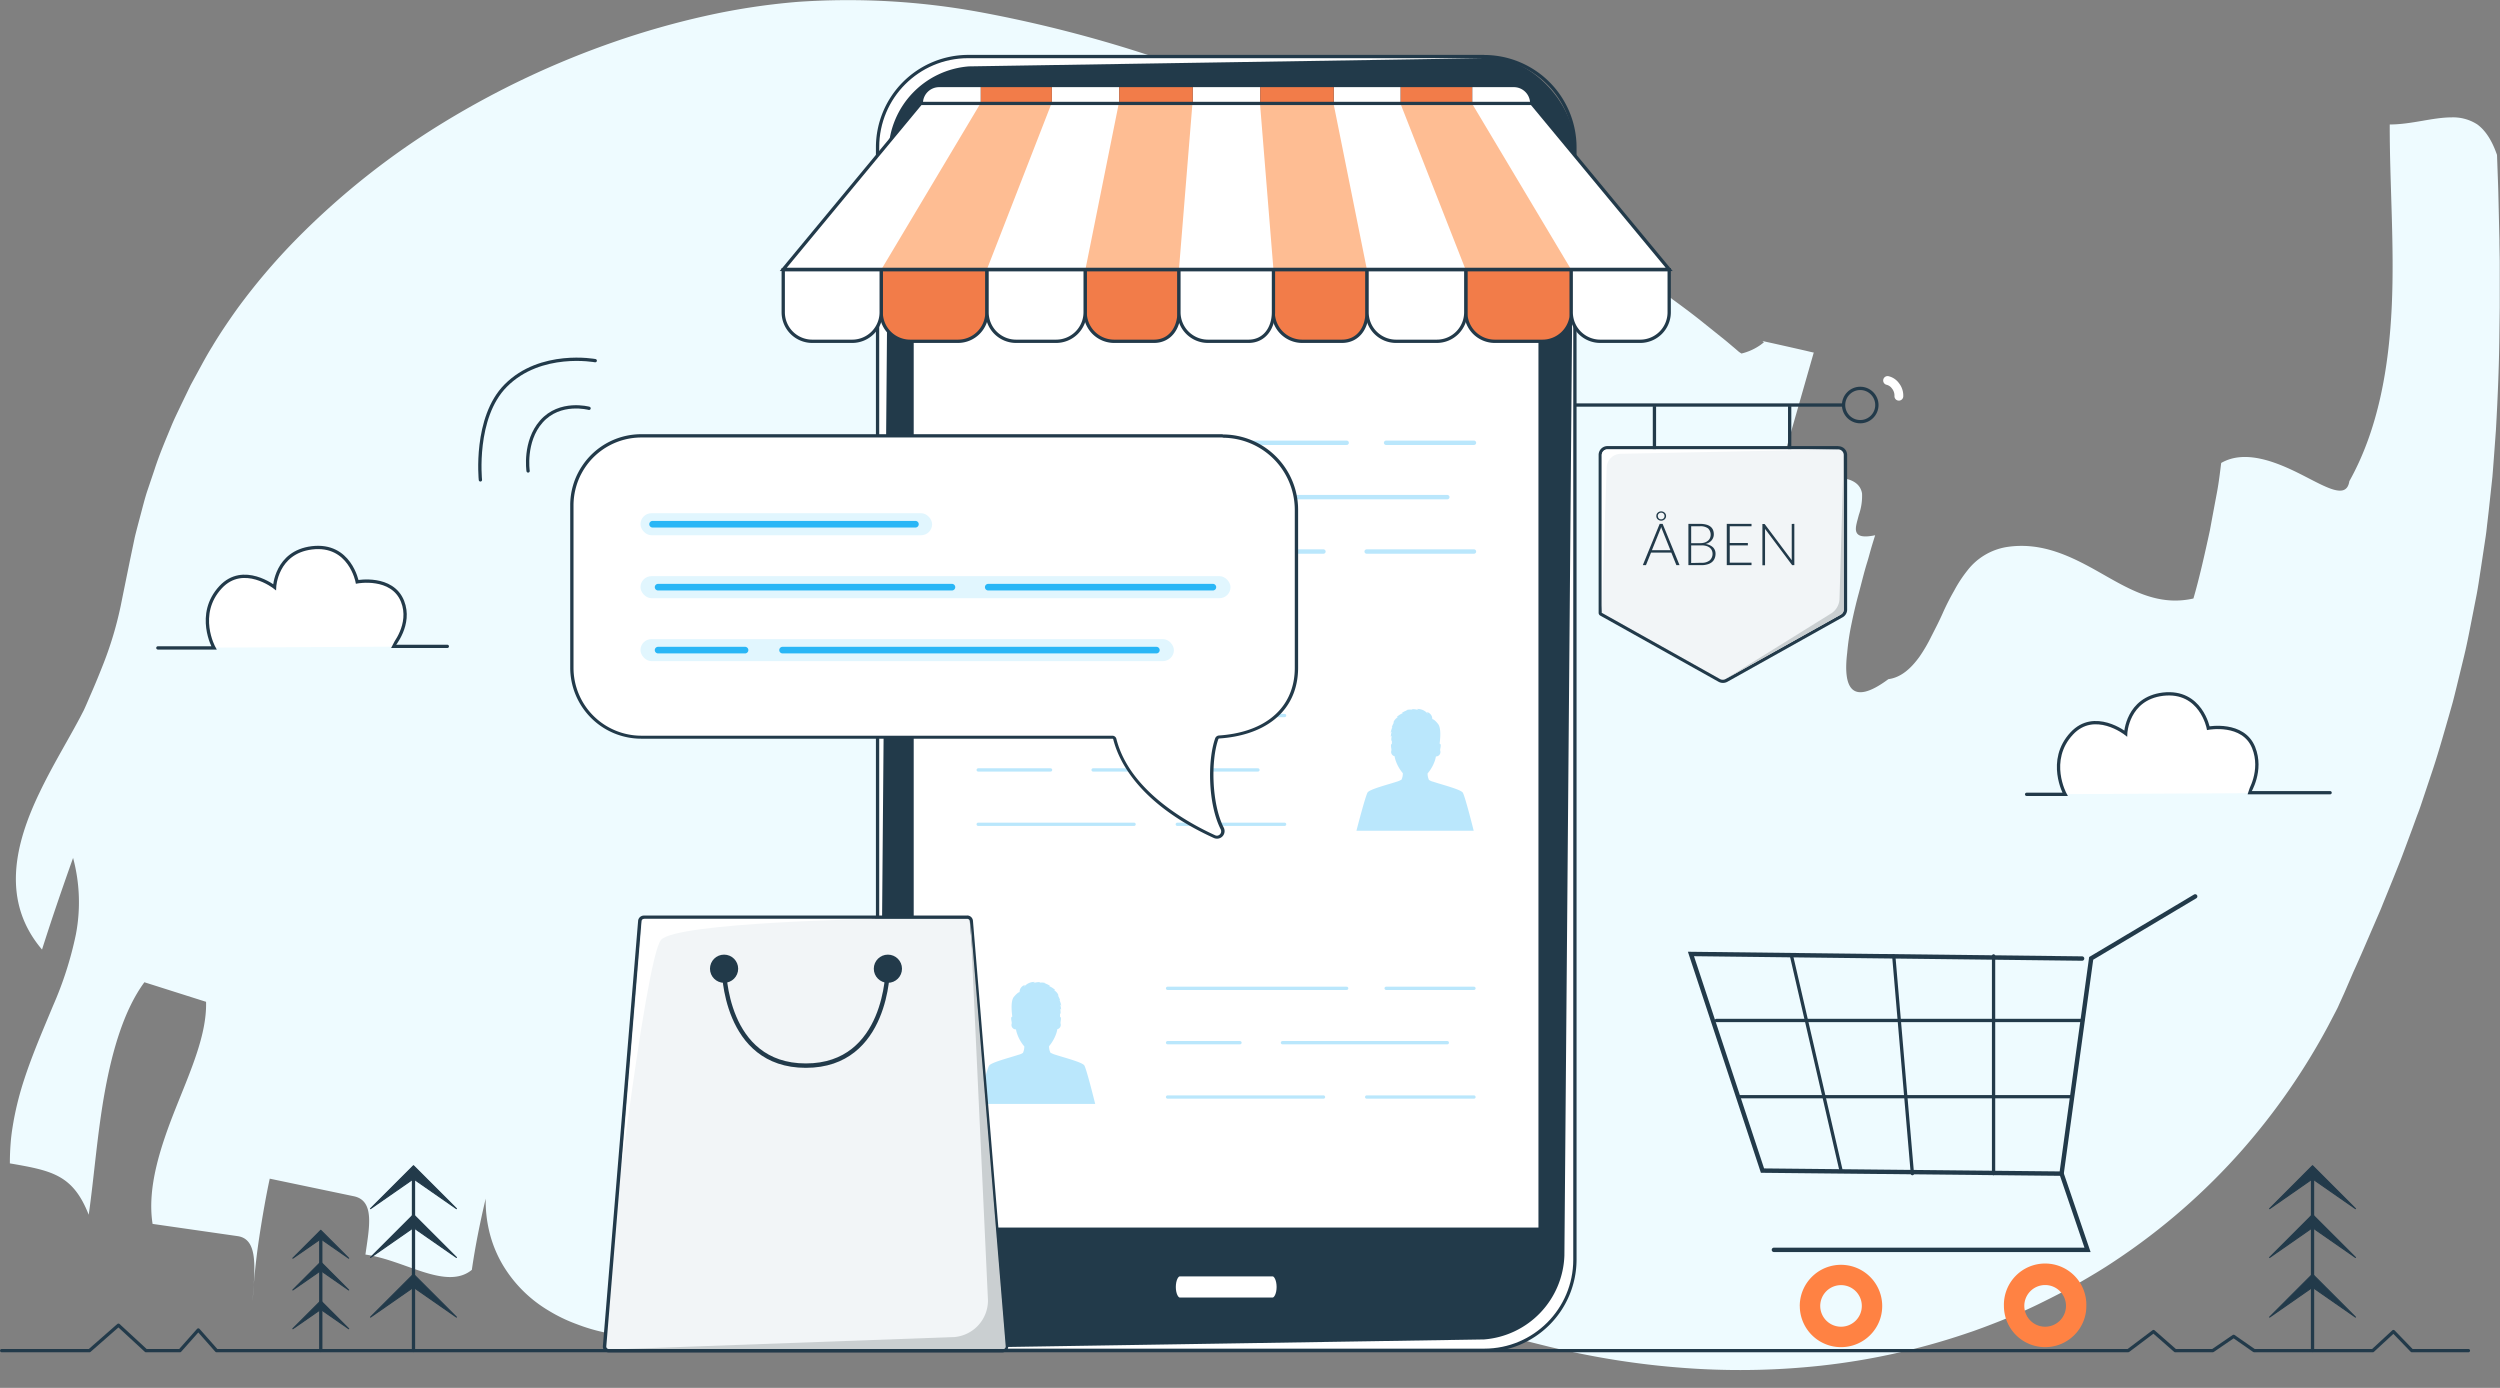 <svg id="Layer_1" data-name="Layer 1" xmlns="http://www.w3.org/2000/svg" xmlns:xlink="http://www.w3.org/1999/xlink" viewBox="0 0 567.55 315.07"><rect x="0" y="0" width="567.55" height="315.07" fill="#808080" stroke="none"/><defs><clipPath id="clip-path" transform="translate(-35.65 3.48)"><path d="M454.22,99.82v35.09a1.3,1.3,0,0,1-.65,1.12l-26.19,14.65a1.27,1.27,0,0,1-1.25,0l-26.77-15-.08,0V99.82a1.28,1.28,0,0,1,1.29-1.28h52.37A1.28,1.28,0,0,1,454.22,99.82Z" style="fill:none;clip-rule:evenodd"/></clipPath><clipPath id="clip-path-2" transform="translate(-35.65 3.48)"><rect x="235.25" y="9.73" width="157.56" height="292.96" rx="20.19" style="fill:none"/></clipPath><clipPath id="clip-path-3" transform="translate(-35.65 3.48)"><path d="M263.28,302.77H174a.56.56,0,0,1-.59-.58l8-96.54a.57.57,0,0,1,.59-.53h73.37a.58.58,0,0,1,.6.53l8,96.54A.56.56,0,0,1,263.28,302.77Z" style="fill:none"/></clipPath></defs><title>Header2_E-commerce</title><path d="M63.05,134.07c.68-3.36,1.37-6.74,2.1-10.33l1.1-5.26c.42-1.73.88-3.44,1.34-5.17s.9-3.49,1.44-5.17l1.69-5c1.1-3.42,2.46-6.58,3.8-9.83.67-1.65,1.43-3.15,2.16-4.71l2.24-4.64,2.4-4.41c.8-1.47,1.62-2.94,2.5-4.35,1.7-2.86,3.62-5.68,5.6-8.47A142.87,142.87,0,0,1,103,50.74,174.85,174.85,0,0,1,136.4,24.29,199.79,199.79,0,0,1,175.17,6,187.94,187.94,0,0,1,195.79.14a153,153,0,0,1,21-3.2A166.1,166.1,0,0,1,258.07-.74,296.67,296.67,0,0,1,298.67,9.8q20.08,6.47,39.77,13.73a277.94,277.94,0,0,1,52.84,25.06c1.07.65,2.18,1.32,3.15,1.94l2.93,1.85c1.7,1,3.4,2.08,5.09,3.16,3.35,2.23,6.73,4.43,10,6.82s6.62,4.78,9.84,7.38l4.84,3.88c.81.65,1.59,1.34,2.39,2l.59.51.3.26a.77.77,0,0,0,.13.09l.46.3a12.67,12.67,0,0,0,4.51-2.09c.14-.13.22-.15.35-.28l.16-.12.07-.06s-.11-.11-.16-.16-.17-.11-.17-.14l.66.15,1.59.35,3.49.78,4,.91,1,.24.52.12.26.06.13,0-9.32,32.6c-.14.5-.28,1-.41,1.52s-.33,1.2-.48,1.81a128.55,128.55,0,0,0-3.19,18.57c-.29,3.28-.46,6.43-.46,9.39a76.45,76.45,0,0,0,.43,8.14,52.18,52.18,0,0,0,1.09,6.31,30,30,0,0,0,1.3,4.09q.13.33.3.66l.22.48.2.37a2.07,2.07,0,0,0,.15.25l0,.06s0,0,0,0l-.06-.08-.1-.13-.26-.31-.36-.39-.44-.44c-.21-.22-.43-.42-.64-.61l-.75-.64a11,11,0,0,0-.87-.69l-1.06-.8c-.38-.28-.72-.49-1.14-.77s-.91-.62-1.36-.9c-.85-.48-2-1.23-3.11-1.78l-.82-.42c58.88,30.51-80.29-41.58-65.94-34.17v0l0-.06.06-.12.12-.24.47-1,1.89-3.79.95-1.89.82-1.73,1.63-3.4c.6-1.19,1-2.12,1.43-3.13l1.35-3,1-2.58c.34-.83.77-1.74,1-2.42,4.54,1.75,10.05,4.6,14.93,7.1a45.83,45.83,0,0,0,6.95,2.95,13.75,13.75,0,0,0,3,.61,6.57,6.57,0,0,0,2.47-.18c1.16-.54,2.35-1,3.53-1.49.6-.23,1.2-.44,1.8-.65s1.13-.37,1.7-.54a61.77,61.77,0,0,1,7-1.62,68.77,68.77,0,0,1,13.95-.92c9.37.23,18.88,2.34,28.37,4.65,2.37.57,3.36,1.82,3.62,3.33a12.83,12.83,0,0,1-.72,4.85c-.4,1.6-.92,3-.56,3.92s1.51,1.29,4.26.72c-.32,1-.63,2-.94,3.07s-.58,2.16-.94,3.28c-.69,2.24-1.23,4.57-1.87,6.92s-1.18,4.69-1.64,6.94A54.92,54.92,0,0,0,455,144.7c-.94,7.77.88,12.29,9.35,6,2.84-.37,5.07-2.35,7.06-5.09A35.78,35.78,0,0,0,474.1,141c.85-1.67,1.76-3.41,2.54-5.17s1.66-3.51,2.61-5.15a29.82,29.82,0,0,1,3-4.6,14.15,14.15,0,0,1,9-5.38c7.93-1.21,14.61,2.11,21.18,5.84s13.06,7.7,21.17,5.85c1.14-3.83,2.49-9.66,3.74-15.46.53-2.89,1.07-5.78,1.57-8.42s.75-5,1-6.89c5.39-3.1,12.39-.3,18.14,2.61S568.35,110,569,105.76c6.63-11.86,9-26,9.63-39.79s-.49-27.68-.46-41.19c4.88,0,9.76-1.61,14-1.61a10.08,10.08,0,0,1,5.88,1.6c1.75,1.29,3.27,3.45,4.47,6.92l.17,4.73c.06,1.57.12,3.15.15,4.8l.23,9.81c0,1.61.06,3.32.07,5l0,5.13,0,5.13-.07,5.39c-.06,7.07-.35,14.69-.8,22.52l-.44,6-.23,3-.12,1.51-.17,1.59-.69,6.37-.37,3.18c-.11,1.06-.24,2.12-.42,3.24l-1,6.64c-.35,2.22-.64,4.39-1.11,6.67l-1.33,6.78c-.44,2.26-.9,4.51-1.46,6.77l-1.65,6.78c-.28,1.12-.55,2.26-.85,3.37l-.94,3.31c-1.26,4.39-2.53,8.88-3.94,13l-2.11,6.31c-.35,1.08-.71,2.06-1.08,3l-1.09,3-2.21,5.93c-.37,1-.74,1.9-1.11,2.83l-1.11,2.77-2.25,5.53c-.38,1-.74,1.81-1.11,2.66l-1.11,2.57c-1.47,3.39-3,7-4.42,10.08L567.83,222l-1.09,2.4-.27.61-.14.3-.38.75-1.8,3.44a149.52,149.52,0,0,1-19.4,28,146,146,0,0,1-29,25.28c-2.74,1.84-5.53,3.49-8.36,5.12s-5.68,3.07-8.58,4.5-5.77,2.67-8.66,3.84c-1.43.57-2.87,1.13-4.32,1.67l-2.17.79-2.13.72A155.67,155.67,0,0,1,449,306.56a170,170,0,0,1-27.82.72,186.56,186.56,0,0,1-23.47-2.82c-3.6-.67-7.12-1.42-10.53-2.24L380,300.43c-3.4-.82-7.17-1.82-10.92-2.83l-5.95-1.69-1.56-.46-1.88-.58-4.5-1.46a252.94,252.94,0,0,1-32-13,206.79,206.79,0,0,1-55.88-40.55l-1.12-1.07-.24-.22-.09-.07-.17-.15c-.23-.19-.44-.4-.69-.58l-1.45-1.12c-.91-.78-2-1.47-2.95-2.23s-2.09-1.43-3.11-2.17l-1.55-1-.29-.14-.11.07a2.75,2.75,0,0,0-1,.8,2.25,2.25,0,0,0-.44,2c.18.64.62.93.94.9a.36.36,0,0,0,.34-.27,1.12,1.12,0,0,0-.06-.56c0-.09-.12-.2-.14-.27l0-.05h0l0,.06-.1.24-.19.48-1.55,3.84-3,7.36q-2.77,6.88-5.53,13.76c-1.76,4.39-3.36,8.51-4.84,12.42s-2.82,7.54-4,10.9-2.18,6.35-3.05,9l-2.05,6.36-.38,1.08c-.1.28-.22.57-.34.85a4.29,4.29,0,0,1-.28.51c-.07.11-.1.13-.14.15l-.13.08a2.38,2.38,0,0,1-1.08-.06,4.44,4.44,0,0,0-1.41,0l-3.61.52a7.31,7.31,0,0,1-4.45,1.15,12.35,12.35,0,0,1-2.59-.42L216,302h-.33l-.67,0h-1.35c-1.82,0-3.75-.14-5.73-.35-1-.07-1.94-.16-2.93-.29a19.14,19.14,0,0,1-3-.54,26.57,26.57,0,0,1-5.83-2.22,24.2,24.2,0,0,1-2.79-1.6c-.89-.62-1.77-1.26-2.63-1.92,2.3,1.75-.23,2.23-2.67,2.76a11,11,0,0,0-3.13,1c-.64.43-.61.89.59,1.56a63.89,63.89,0,0,1-12.34-1.33,41.11,41.11,0,0,1-6.61-1.94,35.44,35.44,0,0,1-6.39-3.08,29.85,29.85,0,0,1-10.28-10.17,27.51,27.51,0,0,1-3-7.06,29.89,29.89,0,0,1-1-8.2c-1.3,5.51-2.39,10.93-3.14,16.18-2.76,2.27-6.39,1.88-10.54.63s-8.81-3.39-13.62-4.1c.86-6.13,2.19-12.2-2.6-13.23l-19.12-4c-.74,3.36-1.67,8.52-2.45,13.75S93.17,288.43,93,292.06c.43-7.23,1.46-14.19-3.37-14.91l-19.34-2.78c-1.3-8.26,1.81-17.6,5.23-26.22s7.11-16.78,6.91-24.2l-14-4.44c-4.52,6.15-7.2,15.09-8.95,24.66S57,263.89,55.79,272.29c-3.57-9.05-8.26-10-17.9-11.66,0-1.68.07-3.34.21-5s.39-3.2.67-4.79a71,71,0,0,1,2.34-9.16c1.91-5.87,4.35-11.45,6.57-16.81a81.35,81.35,0,0,0,5.19-16.18,38.76,38.76,0,0,0-.63-17.41c-2.38,6.7-4.76,13.58-7.05,20.81-9.35-11-6.18-24-.53-35.71,2.83-5.92,6.27-11.54,9.1-16.86l.52-1,.26-.5.13-.25.19-.42c.53-1.15,1-2.31,1.51-3.46,1-2.29,1.92-4.55,2.79-6.77A81.91,81.91,0,0,0,63.05,134.07Z" transform="translate(-35.65 3.48)" style="fill:#eefbff"/><path d="M71.49,143.61l12.74,0S80,136,85.73,129.82c5.16-5.55,12.25,0,12.25,0s.33-7.93,8.47-8.93c8.63-1.06,10.29,7.72,10.29,7.72s7.93-1.48,10.29,4.41c2.11,5.28-2.11,10.09-2.14,10.24l12.31,0" transform="translate(-35.65 3.48)" style="fill:#fff;stroke:#223a4a;stroke-linecap:round;stroke-miterlimit:10;stroke-width:0.75px"/><polyline points="0.38 306.62 20.31 306.62 26.89 300.85 33.14 306.62 40.85 306.62 45.02 301.93 49.16 306.62 483.14 306.62 488.89 302.29 493.82 306.62 502.34 306.62 507.08 303.38 511.73 306.62 538.67 306.62 543.36 302.29 547.54 306.62 560.38 306.62" style="fill:none;stroke:#223a4a;stroke-linecap:round;stroke-linejoin:round;stroke-width:0.75px"/><path d="M495.73,176.85l8.74,0s-4.21-7.66,1.5-13.81c5.16-5.55,12.25,0,12.25,0s.33-7.93,8.47-8.93c8.63-1,10.29,7.72,10.29,7.72s7.93-1.48,10.29,4.41c2.12,5.28-1,10.09-1,10.24l18.36,0" transform="translate(-35.65 3.48)" style="fill:#fff;stroke:#223a4a;stroke-linecap:round;stroke-miterlimit:10;stroke-width:0.75px"/><line x1="72.82" y1="279.91" x2="72.82" y2="306.58" style="fill:#fff;stroke:#223a4a;stroke-linecap:round;stroke-miterlimit:10;stroke-width:0.75px"/><polygon points="66.48 285.64 72.82 279.3 79.16 285.64 72.82 281.24 66.48 285.64" style="fill:#223a4a;stroke:#223a4a;stroke-linecap:round;stroke-linejoin:round;stroke-width:0.25px"/><polygon points="66.48 292.85 72.82 286.5 79.16 292.85 72.82 288.44 66.48 292.85" style="fill:#223a4a;stroke:#223a4a;stroke-linecap:round;stroke-linejoin:round;stroke-width:0.25px"/><polygon points="66.48 301.65 72.82 295.31 79.16 301.65 72.82 297.25 66.48 301.65" style="fill:#223a4a;stroke:#223a4a;stroke-linecap:round;stroke-linejoin:round;stroke-width:0.25px"/><line x1="93.87" y1="265.58" x2="93.87" y2="306.58" style="fill:#fff;stroke:#223a4a;stroke-linecap:round;stroke-miterlimit:10;stroke-width:0.75px"/><polygon points="84.12 274.39 93.87 264.64 103.62 274.39 93.87 267.61 84.12 274.39" style="fill:#223a4a;stroke:#223a4a;stroke-linecap:round;stroke-linejoin:round;stroke-width:0.25px"/><polygon points="84.12 285.47 93.87 275.72 103.62 285.47 93.87 278.69 84.12 285.47" style="fill:#223a4a;stroke:#223a4a;stroke-linecap:round;stroke-linejoin:round;stroke-width:0.25px"/><polygon points="84.12 299.01 93.87 289.26 103.62 299.01 93.87 292.23 84.12 299.01" style="fill:#223a4a;stroke:#223a4a;stroke-linecap:round;stroke-linejoin:round;stroke-width:0.25px"/><line x1="524.99" y1="265.58" x2="524.99" y2="306.58" style="fill:#fff;stroke:#223a4a;stroke-linecap:round;stroke-miterlimit:10;stroke-width:0.75px"/><polygon points="515.25 274.39 524.99 264.64 534.74 274.39 524.99 267.61 515.25 274.39" style="fill:#223a4a;stroke:#223a4a;stroke-linecap:round;stroke-linejoin:round;stroke-width:0.25px"/><polygon points="515.25 285.47 524.99 275.72 534.74 285.47 524.99 278.69 515.25 285.47" style="fill:#223a4a;stroke:#223a4a;stroke-linecap:round;stroke-linejoin:round;stroke-width:0.25px"/><polygon points="515.25 299.01 524.99 289.26 534.74 299.01 524.99 292.23 515.25 299.01" style="fill:#223a4a;stroke:#223a4a;stroke-linecap:round;stroke-linejoin:round;stroke-width:0.25px"/><path d="M426.75,151.22a1.66,1.66,0,0,1-.81-.21l-26.77-15a.52.52,0,0,1-.26-.37V99.82a1.66,1.66,0,0,1,1.66-1.66h52.37a1.66,1.66,0,0,1,1.66,1.66v35.09a1.68,1.68,0,0,1-.85,1.45L427.56,151A1.66,1.66,0,0,1,426.75,151.22Z" transform="translate(-35.65 3.48)" style="fill:#f2f5f7;fill-rule:evenodd"/><path d="M452.94,98.54a1.28,1.28,0,0,1,1.28,1.28v35.09a1.3,1.3,0,0,1-.65,1.12l-26.19,14.65a1.28,1.28,0,0,1-.63.16,1.25,1.25,0,0,1-.62-.16l-26.77-15-.08,0V99.82a1.28,1.28,0,0,1,1.29-1.28h52.37m0-.75H400.57a2,2,0,0,0-2,2v35.84a.73.73,0,0,0,.42.67l26.81,15a2.09,2.09,0,0,0,2,0l26.19-14.66a2,2,0,0,0,1-1.77V99.82a2,2,0,0,0-2-2Z" transform="translate(-35.65 3.48)" style="fill:#223a4a"/><line x1="375.59" y1="102.02" x2="375.59" y2="92.2" style="fill:#e1f6fe;stroke:#223a4a;stroke-miterlimit:10;stroke-width:0.75px"/><line x1="406.29" y1="102.02" x2="406.29" y2="92.2" style="fill:#e1f6fe;stroke:#223a4a;stroke-miterlimit:10;stroke-width:0.75px"/><g style="clip-path:url(#clip-path)"><path d="M427.38,150.68l24.14-15a4.08,4.08,0,0,0,1.73-3.07l1-34.1,6-1.67-1.09,40.83Z" transform="translate(-35.65 3.48)" style="fill:#cacfd1;fill-rule:evenodd"/><path d="M452.94,98.54l-49.43,1a3.25,3.25,0,0,0-3.11,3l-1.12,33.07L395,95.74Z" transform="translate(-35.65 3.48)" style="fill:#fff;fill-rule:evenodd"/></g><path d="M466.73,86.47a3.53,3.53,0,0,0-.76-2.34,3.11,3.11,0,0,0-1.8-1.23" transform="translate(-35.65 3.48)" style="fill:none;stroke:#fff;stroke-linecap:round;stroke-miterlimit:10;stroke-width:2px"/><path d="M416.94,124.82h-.53a.25.25,0,0,1-.15,0,.3.3,0,0,1-.09-.13l-1.1-2.72h-4.6l-1.1,2.72a.38.38,0,0,1-.09.13.3.3,0,0,1-.16,0h-.52l3.83-9.37h.67Zm-2.08-3.4-1.9-4.74a3.87,3.87,0,0,1-.19-.55l-.09.3c0,.09-.07.18-.1.26l-1.91,4.73Zm-3.19-7.76a1.16,1.16,0,0,1,.08-.42,1,1,0,0,1,.24-.33,1.15,1.15,0,0,1,.35-.22,1.18,1.18,0,0,1,.43-.08,1.31,1.31,0,0,1,.43.08,1.15,1.15,0,0,1,.35.22,1,1,0,0,1,.24.33,1,1,0,0,1,.09.42,1,1,0,0,1-.33.76,1.38,1.38,0,0,1-.35.22,1.31,1.31,0,0,1-.43.08,1.18,1.18,0,0,1-.43-.08,1.38,1.38,0,0,1-.35-.22,1,1,0,0,1-.24-.33A1.18,1.18,0,0,1,411.67,113.66Zm.35,0a.74.74,0,0,0,.21.55.72.72,0,0,0,.54.21.73.73,0,0,0,.54-.21.71.71,0,0,0,.22-.55.7.7,0,0,0-.22-.54.73.73,0,0,0-.54-.21.72.72,0,0,0-.54.21A.73.73,0,0,0,412,113.66Z" transform="translate(-35.65 3.48)" style="fill:#223a4a"/><path d="M421.58,115.45a5.16,5.16,0,0,1,1.39.16,2.63,2.63,0,0,1,1,.47,1.92,1.92,0,0,1,.57.75,2.62,2.62,0,0,1,.18,1,2,2,0,0,1-.13.72,2.18,2.18,0,0,1-.37.64,2.41,2.41,0,0,1-.59.5,2.87,2.87,0,0,1-.82.33,3,3,0,0,1,1.7.73,2,2,0,0,1,.6,1.51,2.66,2.66,0,0,1-.22,1.07,2.12,2.12,0,0,1-.61.81,2.69,2.69,0,0,1-1,.5,4.51,4.51,0,0,1-1.33.18h-3v-9.37Zm-2,.54v3.84h2a3.34,3.34,0,0,0,1.11-.16,2.29,2.29,0,0,0,.75-.44,1.59,1.59,0,0,0,.43-.61,2,2,0,0,0-.46-2.15,2.93,2.93,0,0,0-1.85-.48Zm2.35,8.29a2.79,2.79,0,0,0,1.86-.54,2,2,0,0,0,.47-2.29,1.7,1.7,0,0,0-.49-.61,2.37,2.37,0,0,0-.78-.38,3.77,3.77,0,0,0-1.05-.13h-2.36v4Z" transform="translate(-35.65 3.48)" style="fill:#223a4a"/><path d="M433.28,124.26v.56h-5.62v-9.37h5.62V116h-4.94v3.79h4.11v.55h-4.11v3.91Z" transform="translate(-35.65 3.48)" style="fill:#223a4a"/><path d="M443,115.45v9.37h-.32a.29.29,0,0,1-.14,0,.33.33,0,0,1-.11-.1l-6.08-8.13c0,.13,0,.26,0,.37v7.89h-.6v-9.37h.34l.14,0a.37.37,0,0,1,.11.11l6.07,8.11c0-.14,0-.26,0-.38v-7.86Z" transform="translate(-35.65 3.48)" style="fill:#223a4a"/><line x1="352.01" y1="91.95" x2="418.52" y2="91.95" style="fill:#223a4a;stroke:#223a4a;stroke-miterlimit:10;stroke-width:0.75px"/><circle cx="422.31" cy="91.95" r="3.78" style="fill:none;stroke:#223a4a;stroke-linecap:round;stroke-linejoin:round;stroke-width:0.75px"/><rect x="199.22" y="12.84" width="158.31" height="293.71" rx="20.57" style="fill:#223a4a"/><path d="M372.61,9.73a20.26,20.26,0,0,1,20.2,20.2V282.5a20.26,20.26,0,0,1-20.2,20.2H255.44a20.25,20.25,0,0,1-20.19-20.2V29.93a20.25,20.25,0,0,1,20.19-20.2H372.61m0-.75H255.44a21,21,0,0,0-20.94,21V282.5a21,21,0,0,0,20.94,20.95H372.61a21,21,0,0,0,20.95-20.95V29.93A21,21,0,0,0,372.61,9Z" transform="translate(-35.65 3.48)" style="fill:#223a4a"/><path d="M303.48,29.91h21.09c.7,0,1.27-.78,1.27-1.73h0c0-.95-.57-1.73-1.27-1.73H303.48c-.7,0-1.27.78-1.27,1.73h0C302.21,29.13,302.78,29.91,303.48,29.91Z" transform="translate(-35.65 3.48)" style="fill:#fff"/><path d="M303.48,29.91h21.09c.7,0,1.27-.78,1.27-1.73s-.57-1.73-1.27-1.73H303.48c-.7,0-1.27.78-1.27,1.73S302.78,29.91,303.48,29.91Z" transform="translate(-35.65 3.48)" style="fill:none;stroke:#223a4a;stroke-miterlimit:10;stroke-width:0.75px"/><path d="M303.48,291.46h21.09c.7,0,1.27-1.25,1.27-2.77h0c0-1.53-.57-2.78-1.27-2.78H303.48c-.7,0-1.27,1.25-1.27,2.78h0C302.21,290.21,302.78,291.46,303.48,291.46Z" transform="translate(-35.65 3.48)" style="fill:#fff"/><path d="M303.48,291.46h21.09c.7,0,1.27-1.25,1.27-2.77s-.57-2.78-1.27-2.78H303.48c-.7,0-1.27,1.25-1.27,2.78S302.78,291.46,303.48,291.46Z" transform="translate(-35.65 3.48)" style="fill:none;stroke:#223a4a;stroke-miterlimit:10;stroke-width:0.75px"/><g style="clip-path:url(#clip-path-2)"><path d="M372.61,9.73l-117,1.86a19.79,19.79,0,0,0-18.25,19.08L235.25,282.5,222,.6Z" transform="translate(-35.65 3.48)" style="fill:#fff"/><path d="M255.55,302.45l117-1.85a19.79,19.79,0,0,0,18.25-19.08l2.08-251.84,13.24,281.91Z" transform="translate(-35.65 3.48)" style="fill:#fff"/></g><rect x="207.06" y="48.44" width="142.57" height="230.62" style="fill:#fff"/><path d="M384.91,45.34V275.2H243.08V45.34H384.91m.75-.75H242.33V276H385.66V44.59Z" transform="translate(-35.65 3.48)" style="fill:#223a4a"/><rect x="207.43" y="48.82" width="141.82" height="23.54" style="fill:#223a4a"/><path d="M293.32,53.54a.64.64,0,0,1-.06.28.87.87,0,0,1-.41.41.73.73,0,0,1-.3.05.66.66,0,0,1-.28-.05.81.81,0,0,1-.24-.17,1,1,0,0,1-.16-.24.64.64,0,0,1-.06-.28.77.77,0,0,1,.06-.3A1,1,0,0,1,292,53a.78.78,0,0,1,.24-.16.67.67,0,0,1,.28-.06.73.73,0,0,1,.3.06.78.78,0,0,1,.24.16.81.81,0,0,1,.17.24A.77.77,0,0,1,293.32,53.54Zm-.23,1.88v6h-1v-6Z" transform="translate(-35.65 3.48)" style="fill:#fff"/><path d="M295.83,56.3a3.09,3.09,0,0,1,.41-.4,2.94,2.94,0,0,1,.47-.31,2.31,2.31,0,0,1,.52-.19,2.25,2.25,0,0,1,.6-.07,2.13,2.13,0,0,1,.86.16,1.58,1.58,0,0,1,.63.47,2,2,0,0,1,.39.72,3.37,3.37,0,0,1,.13.93v3.83h-1.07V57.61a1.6,1.6,0,0,0-.31-1.06,1.14,1.14,0,0,0-.94-.38,1.78,1.78,0,0,0-.88.23,2.84,2.84,0,0,0-.75.61v4.43h-1.06v-6h.63a.26.26,0,0,1,.28.22Z" transform="translate(-35.65 3.48)" style="fill:#fff"/><path d="M310.44,52.93v8.51h-1V55.19a2.44,2.44,0,0,1,0-.27,2.83,2.83,0,0,1,0-.29L306.54,60a.45.45,0,0,1-.42.26H306a.45.45,0,0,1-.42-.26l-3-5.34a4,4,0,0,1,0,.58v6.25h-1V52.93h.85a.67.67,0,0,1,.23,0,.33.33,0,0,1,.16.17l2.94,5.23c.05.1.1.2.14.3s.09.21.13.31l.12-.31q.07-.16.15-.3l2.88-5.23a.33.33,0,0,1,.16-.17.78.78,0,0,1,.24,0Z" transform="translate(-35.65 3.48)" style="fill:#fff"/><path d="M314.71,55.33a3,3,0,0,1,1.19.22,2.46,2.46,0,0,1,.9.62,2.72,2.72,0,0,1,.57,1,4.2,4.2,0,0,1,0,2.56,2.68,2.68,0,0,1-.57,1,2.46,2.46,0,0,1-.9.62,3,3,0,0,1-1.19.22,3.09,3.09,0,0,1-1.2-.22,2.46,2.46,0,0,1-.9-.62,2.68,2.68,0,0,1-.57-1,4.2,4.2,0,0,1,0-2.56,2.72,2.72,0,0,1,.57-1,2.46,2.46,0,0,1,.9-.62A3.09,3.09,0,0,1,314.71,55.33Zm0,5.36A1.54,1.54,0,0,0,316,60.1a3.39,3.39,0,0,0,0-3.34,1.54,1.54,0,0,0-1.33-.6,2,2,0,0,0-.79.15,1.52,1.52,0,0,0-.55.45,2,2,0,0,0-.34.71,4.08,4.08,0,0,0-.11,1,2.72,2.72,0,0,0,.45,1.67A1.54,1.54,0,0,0,314.71,60.69Z" transform="translate(-35.65 3.48)" style="fill:#fff"/><path d="M320,56.29a3,3,0,0,1,.86-.7,2.41,2.41,0,0,1,2.05-.06,2,2,0,0,1,.72.59,2.55,2.55,0,0,1,.45.92,4.31,4.31,0,0,1,.16,1.23A4.6,4.6,0,0,1,324,59.6a3,3,0,0,1-.51,1,2.18,2.18,0,0,1-.82.65,2.38,2.38,0,0,1-1.08.24,2.2,2.2,0,0,1-1-.22,2.12,2.12,0,0,1-.7-.64l-.06.55a.25.25,0,0,1-.27.23h-.68V52.69H320Zm0,3.7a1.63,1.63,0,0,0,1.4.71,1.53,1.53,0,0,0,1.3-.6,3,3,0,0,0,.45-1.79,2.65,2.65,0,0,0-.4-1.62,1.38,1.38,0,0,0-1.14-.52,1.63,1.63,0,0,0-.9.24,2.62,2.62,0,0,0-.71.67Z" transform="translate(-35.65 3.48)" style="fill:#fff"/><path d="M326.89,53.54a.64.64,0,0,1-.06.28,1,1,0,0,1-.16.24.85.85,0,0,1-.25.17.87.87,0,0,1-.58,0,.66.66,0,0,1-.23-.17.78.78,0,0,1-.16-.24.64.64,0,0,1-.06-.28.77.77,0,0,1,.06-.3.78.78,0,0,1,.16-.24.63.63,0,0,1,.23-.16.73.73,0,0,1,.58,0,.82.82,0,0,1,.25.16,1,1,0,0,1,.16.24A.77.77,0,0,1,326.89,53.54Zm-.22,1.88v6h-1.06v-6Z" transform="translate(-35.65 3.48)" style="fill:#fff"/><path d="M329.49,52.69v8.75h-1.05V52.69Z" transform="translate(-35.65 3.48)" style="fill:#fff"/><path d="M336.08,60.59a1.91,1.91,0,0,1-.47.42,3.4,3.4,0,0,1-1.23.45,3.66,3.66,0,0,1-.65.06,3.06,3.06,0,0,1-1.15-.21,2.5,2.5,0,0,1-.91-.62,2.78,2.78,0,0,1-.6-1,4.17,4.17,0,0,1-.21-1.38,3.52,3.52,0,0,1,.19-1.18,2.77,2.77,0,0,1,.56-.94,2.45,2.45,0,0,1,.88-.63,3,3,0,0,1,1.18-.23,2.73,2.73,0,0,1,1,.18,2.36,2.36,0,0,1,.79.52,2.51,2.51,0,0,1,.53.85,3.32,3.32,0,0,1,.19,1.14.64.64,0,0,1-.06.33c0,.06-.1.08-.2.08h-4a3.94,3.94,0,0,0,.16,1,1.87,1.87,0,0,0,.39.71,1.53,1.53,0,0,0,.59.42,2.11,2.11,0,0,0,.77.14,2.31,2.31,0,0,0,.69-.09,5.19,5.19,0,0,0,.5-.2l.34-.2a.51.51,0,0,1,.24-.09.24.24,0,0,1,.21.1Zm-.85-2.82a2,2,0,0,0-.11-.67,1.62,1.62,0,0,0-.3-.53,1.27,1.27,0,0,0-.48-.34,1.67,1.67,0,0,0-.65-.12,1.59,1.59,0,0,0-1.2.44,2,2,0,0,0-.55,1.22Z" transform="translate(-35.65 3.48)" style="fill:#fff"/><line x1="265.06" y1="100.52" x2="305.72" y2="100.52" style="fill:none;stroke:#bae7fc;stroke-linecap:round;stroke-miterlimit:10"/><line x1="314.67" y1="100.52" x2="334.62" y2="100.52" style="fill:none;stroke:#bae7fc;stroke-linecap:round;stroke-miterlimit:10"/><line x1="265.06" y1="112.86" x2="281.49" y2="112.86" style="fill:none;stroke:#bae7fc;stroke-linecap:round;stroke-miterlimit:10"/><line x1="291.14" y1="112.86" x2="328.57" y2="112.86" style="fill:none;stroke:#bae7fc;stroke-linecap:round;stroke-miterlimit:10"/><line x1="265.06" y1="125.21" x2="300.45" y2="125.21" style="fill:none;stroke:#bae7fc;stroke-linecap:round;stroke-miterlimit:10"/><line x1="310.26" y1="125.21" x2="334.62" y2="125.21" style="fill:none;stroke:#bae7fc;stroke-linecap:round;stroke-miterlimit:10"/><path d="M284.33,123.24H257.72s2-7.71,2.52-8.67c.43-.76,4.71-1.82,6.69-2.49a3.37,3.37,0,0,0,1-.43l0,0a3.39,3.39,0,0,0,.31-1.44,8.72,8.72,0,0,1-1.63-2.89,6.13,6.13,0,0,1-.26-1h0a1,1,0,0,1-1-1.21c.12-.37-.09-.7-.09-1.32a.33.33,0,0,1,.25-.36c-.14-1-.4-3.54.34-4.47.92-1.16,1.32-1.11,1.32-1.11a1.62,1.62,0,0,1,1.2-1.61l-.17.39a3,3,0,0,1,2.47-1.08l-.44.3a3.75,3.75,0,0,1,1.67-.24l-.3.15a2.76,2.76,0,0,1,1.54.08h-.39a3.42,3.42,0,0,1,1.37.66l-.3,0a3.73,3.73,0,0,1,1.45.92h-.29A2.23,2.23,0,0,1,276,98.7l-.19-.16a6.48,6.48,0,0,1,.55,1.21l-.18-.18a10.06,10.06,0,0,1,.43,1.38l-.27-.31a5.14,5.14,0,0,1,.23,1.23l-.21-.25a6.22,6.22,0,0,1,.09,1.23l-.13-.23s0,.4,0,.83a.39.39,0,0,1,.2.37c0,.6-.17.9-.06,1.27a1,1,0,0,1-.75,1.17,5.09,5.09,0,0,1-.26,1,9,9,0,0,1-1.62,2.88h0a3.23,3.23,0,0,0,.33,1.48s0,0,0,0a5.81,5.81,0,0,0,1.11.45c2,.67,6.11,1.7,6.53,2.43C282.36,115.53,284.33,123.24,284.33,123.24Z" transform="translate(-35.65 3.48)" style="fill:#bae7fc"/><line x1="222.07" y1="162.44" x2="262.73" y2="162.44" style="fill:none;stroke:#bae7fc;stroke-linecap:round;stroke-miterlimit:10;stroke-width:0.75px"/><line x1="271.68" y1="162.44" x2="291.63" y2="162.44" style="fill:none;stroke:#bae7fc;stroke-linecap:round;stroke-miterlimit:10;stroke-width:0.75px"/><line x1="222.07" y1="174.79" x2="238.5" y2="174.79" style="fill:none;stroke:#bae7fc;stroke-linecap:round;stroke-miterlimit:10;stroke-width:0.75px"/><line x1="248.15" y1="174.79" x2="285.58" y2="174.79" style="fill:none;stroke:#bae7fc;stroke-linecap:round;stroke-miterlimit:10;stroke-width:0.75px"/><line x1="222.07" y1="187.13" x2="257.46" y2="187.13" style="fill:none;stroke:#bae7fc;stroke-linecap:round;stroke-miterlimit:10;stroke-width:0.75px"/><line x1="267.27" y1="187.13" x2="291.63" y2="187.13" style="fill:none;stroke:#bae7fc;stroke-linecap:round;stroke-miterlimit:10;stroke-width:0.75px"/><path d="M367.75,176.49c-.43-.75-4.71-1.82-6.7-2.49a2.9,2.9,0,0,1-1-.43l0,0a3.49,3.49,0,0,1-.31-1.46,9,9,0,0,0,1.64-2.86,6.52,6.52,0,0,0,.25-1h0a1,1,0,0,0,1-1.22c-.12-.36.09-.7.09-1.31a.36.36,0,0,0-.25-.38c.13-1,.4-3.52-.34-4.45-.92-1.17-1.32-1.12-1.32-1.12a1.62,1.62,0,0,0-1.2-1.6l.2.42a3,3,0,0,0-2.5-1.12l.46.31a3.62,3.62,0,0,0-1.69-.25l.29.15a2.69,2.69,0,0,0-1.52.08h.38a3.5,3.5,0,0,0-1.38.66l.31,0a3.73,3.73,0,0,0-1.45.92h.3a2.18,2.18,0,0,0-1.06,1.28l.2-.16a6.56,6.56,0,0,0-.56,1.21l.18-.19a9.58,9.58,0,0,0-.43,1.39l.27-.31a5.14,5.14,0,0,0-.23,1.23l.22-.27a6,6,0,0,0-.1,1.25l.13-.22s0,.4,0,.83a.38.38,0,0,0-.2.36c0,.61.17.91.06,1.27a1,1,0,0,0,.76,1.19,5.14,5.14,0,0,0,.25,1,9,9,0,0,0,1.62,2.85,3.13,3.13,0,0,1-.33,1.51l-.05,0a4.83,4.83,0,0,1-1.1.45c-2.05.67-6.11,1.7-6.53,2.43-.55,1-2.52,8.67-2.52,8.67h26.62S368.3,177.45,367.75,176.49Z" transform="translate(-35.65 3.48)" style="fill:#bae7fc"/><line x1="265.06" y1="224.37" x2="305.72" y2="224.37" style="fill:none;stroke:#bae7fc;stroke-linecap:round;stroke-miterlimit:10;stroke-width:0.75px"/><line x1="314.68" y1="224.37" x2="334.62" y2="224.37" style="fill:none;stroke:#bae7fc;stroke-linecap:round;stroke-miterlimit:10;stroke-width:0.75px"/><line x1="265.06" y1="236.71" x2="281.5" y2="236.71" style="fill:none;stroke:#bae7fc;stroke-linecap:round;stroke-miterlimit:10;stroke-width:0.75px"/><line x1="291.14" y1="236.71" x2="328.57" y2="236.71" style="fill:none;stroke:#bae7fc;stroke-linecap:round;stroke-miterlimit:10;stroke-width:0.75px"/><line x1="265.06" y1="249.05" x2="300.46" y2="249.05" style="fill:none;stroke:#bae7fc;stroke-linecap:round;stroke-miterlimit:10;stroke-width:0.75px"/><line x1="310.26" y1="249.05" x2="334.62" y2="249.05" style="fill:none;stroke:#bae7fc;stroke-linecap:round;stroke-miterlimit:10;stroke-width:0.75px"/><path d="M281.82,238.41c-.42-.73-4.48-1.76-6.53-2.43a4.83,4.83,0,0,1-1.1-.45l-.05,0a3.13,3.13,0,0,1-.33-1.51,9,9,0,0,0,1.62-2.85,5.14,5.14,0,0,0,.25-1,1,1,0,0,0,.76-1.19c-.11-.36.06-.66.06-1.27a.38.38,0,0,0-.2-.36c0-.42,0-.83,0-.83l.13.23a6.08,6.08,0,0,0-.1-1.26l.22.27a5.26,5.26,0,0,0-.23-1.23l.27.31a9.58,9.58,0,0,0-.43-1.39l.18.19a6.56,6.56,0,0,0-.56-1.21l.2.16a2.22,2.22,0,0,0-1.06-1.28h.3a3.73,3.73,0,0,0-1.45-.92l.31,0a3.5,3.5,0,0,0-1.38-.66h.38a2.69,2.69,0,0,0-1.52-.08l.29-.15a3.62,3.62,0,0,0-1.69.25l.46-.31a3,3,0,0,0-2.5,1.12l.2-.42a1.62,1.62,0,0,0-1.2,1.6s-.4,0-1.32,1.12c-.74.93-.47,3.46-.34,4.45a.36.36,0,0,0-.25.38c0,.61.21.95.09,1.31a1,1,0,0,0,1,1.22h0a5.67,5.67,0,0,0,.26,1,8.79,8.79,0,0,0,1.63,2.86,3.49,3.49,0,0,1-.31,1.46.05.05,0,0,1,0,0,2.9,2.9,0,0,1-1,.43c-2,.67-6.27,1.74-6.7,2.49-.55,1-2.52,8.67-2.52,8.67h26.62S282.37,239.37,281.82,238.41Z" transform="translate(-35.65 3.48)" style="fill:#bae7fc"/><polygon points="378.94 61.16 177.81 61.16 209.08 23.39 347.67 23.39 347.72 23.46 347.73 23.46 378.94 61.16" style="fill:#fff"/><polygon points="222.59 23.46 200.05 61.23 224.02 61.23 238.72 23.46 222.59 23.46" style="fill:#febd93"/><polygon points="253.99 23.46 246.4 61.23 267.64 61.23 270.71 23.46 253.99 23.46" style="fill:#febd93"/><polygon points="334.15 23.46 317.91 23.46 332.73 61.23 356.7 61.23 334.15 23.46" style="fill:#febd93"/><polygon points="286.04 23.46 289.1 61.23 310.32 61.23 302.73 23.46 286.04 23.46" style="fill:#febd93"/><path d="M385.77,74H375a6.59,6.59,0,0,1-6.59-6.58V57.74h24v9.67A6.59,6.59,0,0,1,385.77,74Z" transform="translate(-35.65 3.48)" style="fill:#f27c49;stroke:#223a4a;stroke-miterlimit:10;stroke-width:0.75px"/><path d="M297.62,74h-9.07A6.59,6.59,0,0,1,282,67.41V57.74h21.32v9.67C303.29,71,301.25,74,297.62,74Z" transform="translate(-35.65 3.48)" style="fill:#f27c49;stroke:#223a4a;stroke-miterlimit:10;stroke-width:0.75px"/><path d="M340.29,74h-9a6.59,6.59,0,0,1-6.59-6.58V57.74H346v9.67C346,71,343.93,74,340.29,74Z" transform="translate(-35.65 3.48)" style="fill:#f27c49;stroke:#223a4a;stroke-miterlimit:10;stroke-width:0.75px"/><path d="M253.15,74H242.28a6.58,6.58,0,0,1-6.58-6.58V57.74h24v9.67A6.58,6.58,0,0,1,253.15,74Z" transform="translate(-35.65 3.48)" style="fill:#f27c49;stroke:#223a4a;stroke-miterlimit:10;stroke-width:0.75px"/><path d="M229.11,74h-9.06a6.59,6.59,0,0,1-6.59-6.58V57.74H235.7v9.67A6.59,6.59,0,0,1,229.11,74Z" transform="translate(-35.65 3.48)" style="fill:#fff;stroke:#223a4a;stroke-miterlimit:10;stroke-width:0.75px"/><path d="M275.38,74h-9.06a6.59,6.59,0,0,1-6.59-6.58V57.74H282v9.67A6.59,6.59,0,0,1,275.38,74Z" transform="translate(-35.65 3.48)" style="fill:#fff;stroke:#223a4a;stroke-miterlimit:10;stroke-width:0.75px"/><path d="M361.8,74h-9.25A6.59,6.59,0,0,1,346,67.41V57.74h22.41v9.67A6.58,6.58,0,0,1,361.8,74Z" transform="translate(-35.65 3.48)" style="fill:#fff;stroke:#223a4a;stroke-miterlimit:10;stroke-width:0.75px"/><path d="M408,74h-9.06a6.59,6.59,0,0,1-6.59-6.58V57.74h22.24v9.67A6.59,6.59,0,0,1,408,74Z" transform="translate(-35.65 3.48)" style="fill:#fff;stroke:#223a4a;stroke-miterlimit:10;stroke-width:0.75px"/><path d="M319.08,74h-9.2a6.59,6.59,0,0,1-6.59-6.58V57.74h21.46v9.67C324.75,71,322.71,74,319.08,74Z" transform="translate(-35.65 3.48)" style="fill:#fff;stroke:#223a4a;stroke-miterlimit:10;stroke-width:0.75px"/><polygon points="378.94 61.16 177.81 61.16 209.08 23.39 347.67 23.39 347.72 23.46 347.73 23.46 378.94 61.16" style="fill:none;stroke:#223a4a;stroke-miterlimit:10;stroke-width:0.75px"/><rect x="302.8" y="19.39" width="15.18" height="4" style="fill:#fff"/><path d="M379.32,15.91h-9.45v4h13.45l.05.07h0A4.07,4.07,0,0,0,379.32,15.91Z" transform="translate(-35.65 3.48)" style="fill:#fff"/><path d="M258.31,15.91h-9.45a4.06,4.06,0,0,0-4.06,4h13.51Z" transform="translate(-35.65 3.48)" style="fill:#fff"/><rect x="238.79" y="19.39" width="15.3" height="4" style="fill:#fff"/><rect x="270.78" y="19.39" width="15.32" height="4" style="fill:#fff"/><rect x="222.66" y="19.39" width="16.13" height="4.07" style="fill:#f27c49"/><rect x="254.09" y="19.39" width="16.69" height="4.07" style="fill:#f27c49"/><rect x="317.98" y="19.39" width="16.24" height="4.07" style="fill:#f27c49"/><rect x="286.1" y="19.39" width="16.69" height="4.07" style="fill:#f27c49"/><path d="M383.39,20H244.8v-.07a4.06,4.06,0,0,1,4.06-4H379.32A4.07,4.07,0,0,1,383.39,20Z" transform="translate(-35.65 3.48)" style="fill:none;stroke:#223a4a;stroke-miterlimit:10;stroke-width:0.75px"/><path d="M173.88,303.15a1,1,0,0,1-.71-.3.93.93,0,0,1-.26-.68l8-96.55a1,1,0,0,1,1-.88h73.37a1,1,0,0,1,1,.89l8,96.53a.89.89,0,0,1-.25.69,1,1,0,0,1-.71.3Z" transform="translate(-35.65 3.48)" style="fill:#f2f5f7"/><path d="M255.22,205.12a.57.57,0,0,1,.59.53l8,96.54a.56.56,0,0,1-.59.58H173.88a.56.56,0,0,1-.59-.58l8-96.54a.58.58,0,0,1,.6-.53h73.37m0-.75H181.85a1.32,1.32,0,0,0-1.34,1.25l-8,96.51a1.32,1.32,0,0,0,.35,1,1.41,1.41,0,0,0,1,.41h89.31a1.37,1.37,0,0,0,1-.41,1.27,1.27,0,0,0,.36-1l-8-96.56a1.32,1.32,0,0,0-1.34-1.22Z" transform="translate(-35.65 3.48)" style="fill:#223a4a"/><g style="clip-path:url(#clip-path-3)"><path d="M177.52,302.77l74.87-2.72a8.35,8.35,0,0,0,7.55-8.31l-4-86.09,10.34,80.6.16,18.28Z" transform="translate(-35.65 3.48)" style="fill:#cacfd1"/><path d="M234.74,205.12s-45.33.75-49,4.75-12.33,78.57-12.33,78.57l5.14-86.63Z" transform="translate(-35.65 3.48)" style="fill:#fff"/></g><circle cx="164.38" cy="219.92" r="3.2" style="fill:#223a4a"/><circle cx="201.57" cy="219.92" r="3.2" style="fill:#223a4a"/><path d="M200,216.44s0,22,18.59,22,18.6-22,18.6-22" transform="translate(-35.65 3.48)" style="fill:none;stroke:#223a4a;stroke-linecap:round;stroke-miterlimit:10"/><path d="M311.93,186.61a1.28,1.28,0,0,1-.57-.13c-5.79-2.64-19.59-10.08-22.62-22.11a.56.56,0,0,0-.55-.45H263.61l-82.4,0a15.77,15.77,0,0,1-15.75-15.75V111.27a15.75,15.75,0,0,1,.59-4.26,15.21,15.21,0,0,1,1.21-3c.26-.48.51-.91.77-1.31a15.74,15.74,0,0,1,13.18-7.15h132A16.76,16.76,0,0,1,330,112.25v35.91c0,8.07-5.17,13.64-14.18,15.29a31.33,31.33,0,0,1-3.37.42.62.62,0,0,0-.54.36c-1.78,5-1.63,14.74,1.23,20.41a1.34,1.34,0,0,1-1.18,2Z" transform="translate(-35.65 3.48)" style="fill:#fff"/><path d="M313.23,95.9a16.4,16.4,0,0,1,16.36,16.35v35.91c0,7.45-4.66,13.23-13.87,14.92a30.42,30.42,0,0,1-3.32.41,1,1,0,0,0-.87.61c-1.78,5-1.67,14.94,1.25,20.71a1,1,0,0,1-.85,1.43,1,1,0,0,1-.42-.1c-6.14-2.8-19.44-10.07-22.41-21.86a.94.94,0,0,0-.91-.74h0c-1.3,0-11.25,0-24.61,0-31.64,0-82.36,0-82.36,0a15.42,15.42,0,0,1-15.37-15.37V111.27a15.35,15.35,0,0,1,.57-4.15,15,15,0,0,1,1.18-3c.24-.44.48-.87.75-1.28a15.41,15.41,0,0,1,12.87-7h132m0-.75h-132a16.11,16.11,0,0,0-13.49,7.32,13.57,13.57,0,0,0-.79,1.34,15.52,15.52,0,0,0-1.24,3.11,16,16,0,0,0-.6,4.35v36.89a16.14,16.14,0,0,0,16.12,16.12s50.72,0,82.36,0c15.16,0,23.45,0,24.62,0,.13,0,.17.12.19.18,1.26,5,5.92,14.65,22.82,22.36a1.88,1.88,0,0,0,.73.16,1.72,1.72,0,0,0,1.52-2.52c-2.78-5.49-2.93-15.32-1.21-20.11a.25.25,0,0,1,.21-.12,30,30,0,0,0,3.41-.42c9.2-1.69,14.48-7.4,14.48-15.66V112.25a17.12,17.12,0,0,0-17.11-17.1Z" transform="translate(-35.65 3.48)" style="fill:#223a4a"/><rect x="145.4" y="116.51" width="66.21" height="5" rx="2.5" style="fill:#e1f6fe"/><line x1="207.82" y1="119.01" x2="148.15" y2="119.01" style="fill:#fff"/><path d="M243.47,116.28H183.8a.75.75,0,0,1,0-1.5h59.67a.75.75,0,0,1,0,1.5Z" transform="translate(-35.65 3.48)" style="fill:#29b6f6"/><rect x="145.4" y="130.8" width="133.95" height="5" rx="2.5" style="fill:#e1f6fe"/><line x1="275.36" y1="133.3" x2="224.32" y2="133.3" style="fill:#fff"/><path d="M311,130.57H260a.75.75,0,0,1,0-1.5h51a.75.75,0,0,1,0,1.5Z" transform="translate(-35.65 3.48)" style="fill:#29b6f6"/><line x1="216.11" y1="133.3" x2="149.4" y2="133.3" style="fill:#fff"/><path d="M251.76,130.57H185.05a.75.75,0,0,1,0-1.5h66.71a.75.75,0,0,1,0,1.5Z" transform="translate(-35.65 3.48)" style="fill:#29b6f6"/><rect x="145.4" y="145.09" width="121.1" height="5" rx="2.5" style="fill:#e1f6fe"/><line x1="262.52" y1="147.59" x2="177.66" y2="147.59" style="fill:#fff"/><path d="M298.17,144.86H213.31a.75.75,0,0,1,0-1.5h84.86a.75.75,0,0,1,0,1.5Z" transform="translate(-35.65 3.48)" style="fill:#29b6f6"/><line x1="169.13" y1="147.59" x2="149.4" y2="147.59" style="fill:#fff"/><path d="M204.79,144.86H185.05a.75.75,0,0,1,0-1.5h19.74a.75.75,0,0,1,0,1.5Z" transform="translate(-35.65 3.48)" style="fill:#29b6f6"/><path d="M144.71,105.47s-1.47-14.14,5.75-21.41c7.94-8,20.32-5.66,20.32-5.66" transform="translate(-35.65 3.48)" style="fill:none;stroke:#223a4a;stroke-linecap:round;stroke-miterlimit:10;stroke-width:0.75px"/><path d="M155.54,103.44s-1-6.68,3-11.22c4.23-4.82,10.84-3,10.84-3" transform="translate(-35.65 3.48)" style="fill:none;stroke:#223a4a;stroke-linecap:round;stroke-miterlimit:10;stroke-width:0.75px"/><polyline points="498.35 203.5 474.74 217.57 468.02 266.44 400.12 265.75 383.88 216.57 472.68 217.61" style="fill:none;stroke:#223a4a;stroke-linecap:round;stroke-miterlimit:10;fill-rule:evenodd"/><line x1="452.58" y1="217.01" x2="452.58" y2="266.44" style="fill:none;stroke:#223a4a;stroke-linecap:round;stroke-miterlimit:10;stroke-width:0.75px"/><line x1="429.92" y1="217.01" x2="434.15" y2="266.44" style="fill:none;stroke:#223a4a;stroke-linecap:round;stroke-miterlimit:10;stroke-width:0.75px"/><line x1="406.71" y1="217.01" x2="418" y2="265.93" style="fill:none;stroke:#223a4a;stroke-linecap:round;stroke-miterlimit:10;stroke-width:0.75px"/><line x1="472.8" y1="231.67" x2="389.64" y2="231.67" style="fill:none;stroke:#223a4a;stroke-linecap:round;stroke-miterlimit:10;stroke-width:0.75px"/><line x1="470.42" y1="248.97" x2="394.96" y2="248.97" style="fill:none;stroke:#223a4a;stroke-linecap:round;stroke-miterlimit:10;stroke-width:0.75px"/><polyline points="468.02 266.44 473.91 283.74 402.71 283.74" style="fill:none;stroke:#223a4a;stroke-linecap:round;stroke-miterlimit:10;fill-rule:evenodd"/><path d="M444.24,293a9.36,9.36,0,0,0,18.16,3.18v0l.13-.39a9.36,9.36,0,1,0-18.3-2.76Zm4.64,0a4.72,4.72,0,1,1,4.72,4.71A4.72,4.72,0,0,1,448.88,293Z" transform="translate(-35.65 3.48)" style="fill:#ff8243;fill-rule:evenodd"/><path d="M460,291" transform="translate(-35.65 3.48)" style="fill:none;stroke:#fff;stroke-linecap:round;stroke-miterlimit:10;stroke-width:3.417px;fill-rule:evenodd"/><path d="M455.57,286.37" transform="translate(-35.65 3.48)" style="fill:none;stroke:#fff;stroke-linecap:round;stroke-miterlimit:10;stroke-width:3.417px;fill-rule:evenodd"/><path d="M490.58,293a9.36,9.36,0,0,0,18.16,3.18v0l.13-.39a9,9,0,0,0,.42-2.76,9.36,9.36,0,1,0-18.71,0Zm4.63,0a4.73,4.73,0,1,1,4.72,4.71A4.73,4.73,0,0,1,495.21,293Z" transform="translate(-35.65 3.48)" style="fill:#ff8243;fill-rule:evenodd"/><path d="M506.34,291" transform="translate(-35.65 3.48)" style="fill:none;stroke:#fff;stroke-linecap:round;stroke-miterlimit:10;stroke-width:3.417px;fill-rule:evenodd"/><path d="M501.9,286.37" transform="translate(-35.65 3.48)" style="fill:none;stroke:#fff;stroke-linecap:round;stroke-miterlimit:10;stroke-width:3.417px;fill-rule:evenodd"/></svg>